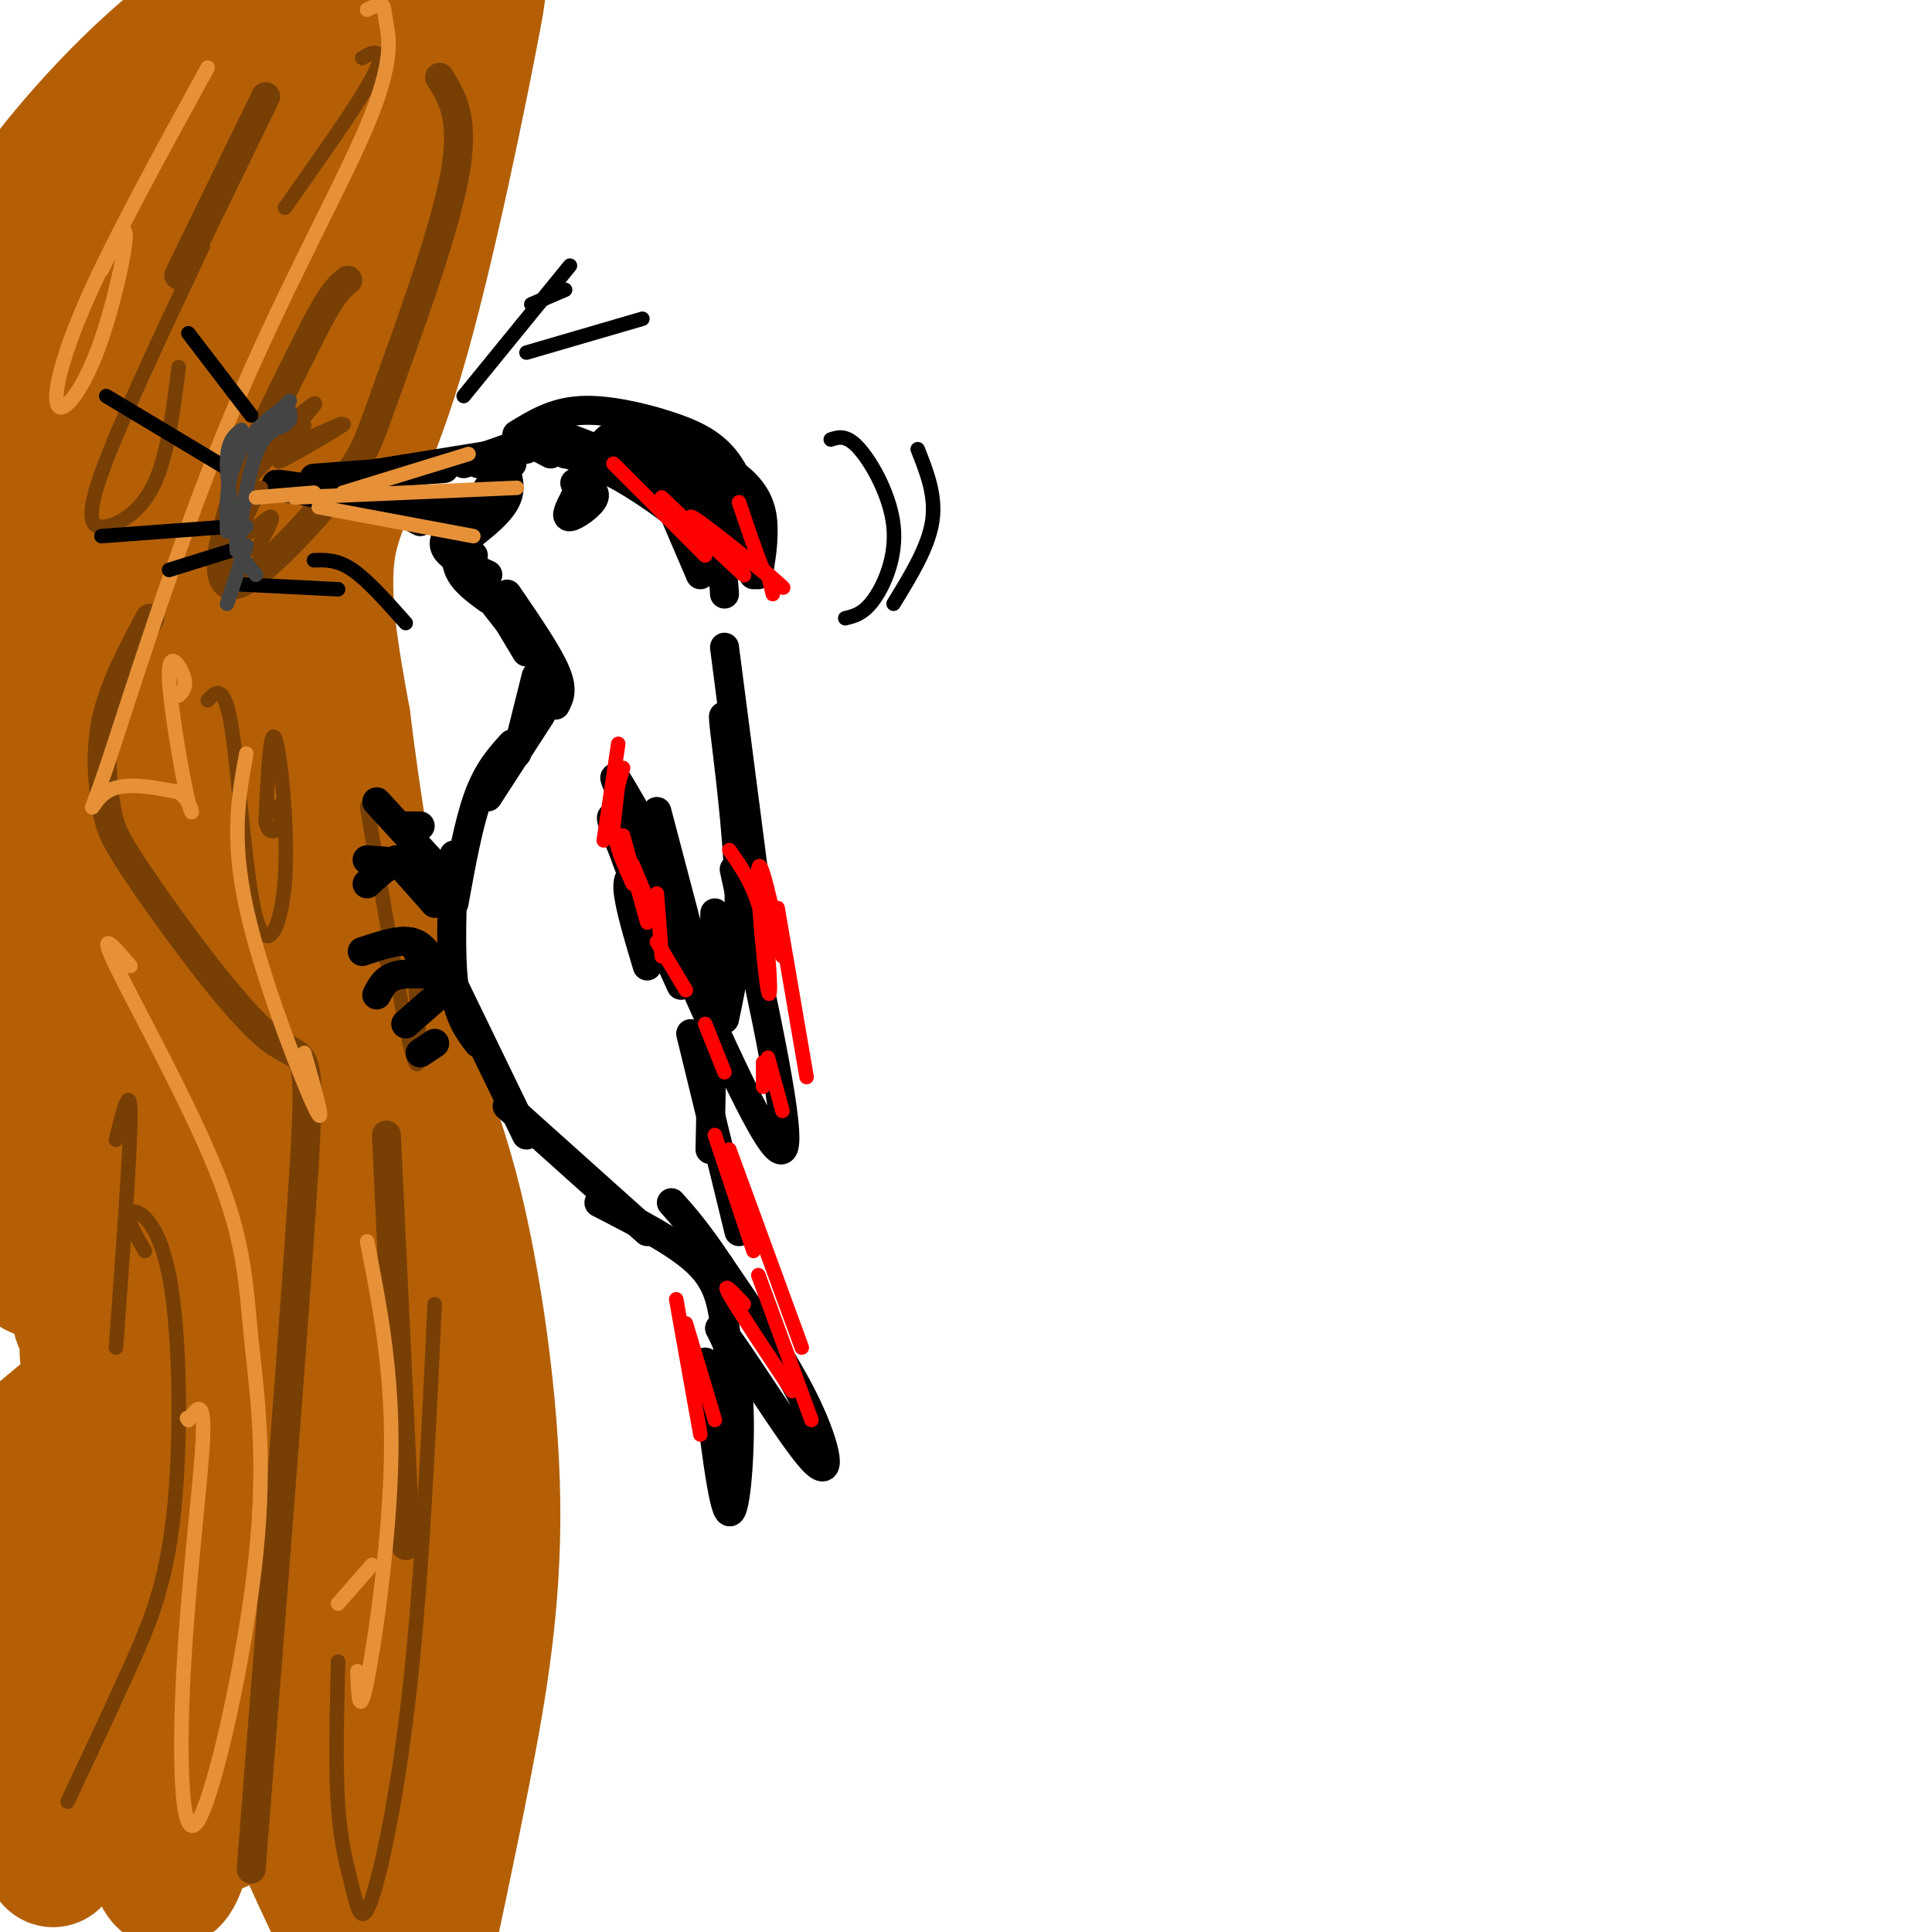 <svg viewBox='0 0 400 400' version='1.1' xmlns='http://www.w3.org/2000/svg' xmlns:xlink='http://www.w3.org/1999/xlink'><g fill='none' stroke='rgb(180,95,6)' stroke-width='28' stroke-linecap='round' stroke-linejoin='round'><path d='M95,16c2.643,-12.042 5.286,-24.083 3,-12c-2.286,12.083 -9.500,48.292 -16,70c-6.500,21.708 -12.286,28.917 -14,39c-1.714,10.083 0.643,23.042 3,36'/><path d='M71,149c2.087,16.970 5.805,41.395 10,58c4.195,16.605 8.867,25.389 13,42c4.133,16.611 7.728,41.049 8,62c0.272,20.951 -2.779,38.415 -6,55c-3.221,16.585 -6.610,32.293 -10,48'/><path d='M86,414c-2.860,12.202 -5.010,18.708 -6,17c-0.990,-1.708 -0.821,-11.629 -5,-23c-4.179,-11.371 -12.708,-24.192 -23,-56c-10.292,-31.808 -22.348,-82.602 -28,-105c-5.652,-22.398 -4.901,-16.399 -4,-29c0.901,-12.601 1.950,-43.800 3,-75'/><path d='M23,143c0.528,-17.959 0.347,-25.355 8,-40c7.653,-14.645 23.139,-36.537 33,-58c9.861,-21.463 14.097,-42.495 12,-48c-2.097,-5.505 -10.526,4.518 -21,17c-10.474,12.482 -22.993,27.423 -24,27c-1.007,-0.423 9.496,-16.212 20,-32'/><path d='M51,9c6.662,-9.305 13.317,-16.569 10,-16c-3.317,0.569 -16.606,8.970 -28,19c-11.394,10.030 -20.893,21.688 -24,26c-3.107,4.312 0.177,1.278 0,3c-0.177,1.722 -3.817,8.199 4,-2c7.817,-10.199 27.091,-37.073 25,-30c-2.091,7.073 -25.546,48.094 -35,65c-9.454,16.906 -4.909,9.696 -3,11c1.909,1.304 1.180,11.123 3,14c1.820,2.877 6.189,-1.188 9,-2c2.811,-0.812 4.065,1.627 12,-12c7.935,-13.627 22.553,-43.322 23,-46c0.447,-2.678 -13.276,21.661 -27,46'/><path d='M20,85c-9.634,17.527 -20.218,38.344 -9,24c11.218,-14.344 44.239,-63.848 45,-66c0.761,-2.152 -30.739,43.049 -44,63c-13.261,19.951 -8.282,14.652 -7,15c1.282,0.348 -1.133,6.343 -2,10c-0.867,3.657 -0.185,4.976 3,5c3.185,0.024 8.874,-1.246 20,-16c11.126,-14.754 27.689,-42.991 37,-58c9.311,-15.009 11.371,-16.788 1,-3c-10.371,13.788 -33.171,43.145 -46,64c-12.829,20.855 -15.686,33.209 -16,38c-0.314,4.791 1.915,2.021 4,0c2.085,-2.021 4.024,-3.292 12,-15c7.976,-11.708 21.988,-33.854 36,-56'/><path d='M54,90c10.628,-16.251 19.199,-28.878 14,-25c-5.199,3.878 -24.168,24.259 -35,37c-10.832,12.741 -13.526,17.840 -18,25c-4.474,7.160 -10.726,16.381 -15,26c-4.274,9.619 -6.569,19.638 -6,23c0.569,3.362 4.001,0.069 3,3c-1.001,2.931 -6.437,12.087 9,-2c15.437,-14.087 51.746,-51.417 46,-43c-5.746,8.417 -53.548,62.582 -63,73c-9.452,10.418 19.446,-22.912 35,-39c15.554,-16.088 17.766,-14.936 23,-17c5.234,-2.064 13.491,-7.346 17,-9c3.509,-1.654 2.270,0.320 1,3c-1.270,2.680 -2.573,6.068 -18,20c-15.427,13.932 -44.979,38.409 -56,47c-11.021,8.591 -3.510,1.295 4,-6'/><path d='M-5,206c1.578,-2.638 3.524,-6.233 13,-13c9.476,-6.767 26.482,-16.705 33,-18c6.518,-1.295 2.550,6.055 -6,17c-8.550,10.945 -21.680,25.487 -20,26c1.680,0.513 18.170,-13.001 26,-19c7.830,-5.999 7.001,-4.482 0,3c-7.001,7.482 -20.174,20.929 -33,32c-12.826,11.071 -25.305,19.765 -25,18c0.305,-1.765 13.396,-13.991 21,-20c7.604,-6.009 9.722,-5.802 12,-6c2.278,-0.198 4.715,-0.801 6,0c1.285,0.801 1.416,3.006 -5,11c-6.416,7.994 -19.379,21.777 -22,24c-2.621,2.223 5.102,-7.116 15,-15c9.898,-7.884 21.973,-14.315 27,-16c5.027,-1.685 3.008,1.376 0,5c-3.008,3.624 -7.004,7.812 -11,12'/><path d='M26,247c-6.007,6.215 -15.525,15.753 -18,16c-2.475,0.247 2.091,-8.798 14,-20c11.909,-11.202 31.159,-24.561 31,-22c-0.159,2.561 -19.726,21.041 -29,33c-9.274,11.959 -8.254,17.396 -7,20c1.254,2.604 2.743,2.377 2,4c-0.743,1.623 -3.718,5.098 7,-2c10.718,-7.098 35.131,-24.769 26,-16c-9.131,8.769 -51.804,43.976 -59,50c-7.196,6.024 21.087,-17.136 39,-29c17.913,-11.864 25.457,-12.432 33,-13'/><path d='M65,268c6.145,-0.998 5.006,3.007 -7,15c-12.006,11.993 -34.881,31.973 -34,33c0.881,1.027 25.516,-16.900 37,-24c11.484,-7.100 9.816,-3.372 11,-2c1.184,1.372 5.221,0.388 -9,13c-14.221,12.612 -46.700,38.821 -55,45c-8.300,6.179 7.580,-7.672 22,-16c14.420,-8.328 27.381,-11.132 33,-11c5.619,0.132 3.895,3.202 3,6c-0.895,2.798 -0.962,5.326 -8,13c-7.038,7.674 -21.049,20.496 -21,21c0.049,0.504 14.157,-11.308 21,-16c6.843,-4.692 6.419,-2.263 7,-1c0.581,1.263 2.166,1.361 -1,6c-3.166,4.639 -11.083,13.820 -19,23'/><path d='M45,373c-6.881,6.465 -14.583,11.128 -7,8c7.583,-3.128 30.450,-14.047 38,-14c7.550,0.047 -0.219,11.060 -2,16c-1.781,4.940 2.426,3.808 5,4c2.574,0.192 3.516,1.709 5,-8c1.484,-9.709 3.511,-30.644 4,-45c0.489,-14.356 -0.561,-22.134 -8,-36c-7.439,-13.866 -21.268,-33.819 -27,-55c-5.732,-21.181 -3.366,-43.591 -1,-66'/><path d='M52,177c0.936,3.350 3.776,44.726 8,77c4.224,32.274 9.833,55.444 6,26c-3.833,-29.444 -17.109,-111.504 -14,-100c3.109,11.504 22.603,116.573 30,164c7.397,47.427 2.699,37.214 -2,27'/><path d='M80,371c-0.885,4.690 -2.098,2.913 -4,0c-1.902,-2.913 -4.495,-6.964 -6,-12c-1.505,-5.036 -1.923,-11.059 -3,-17c-1.077,-5.941 -2.815,-11.800 0,-29c2.815,-17.200 10.181,-45.739 9,-50c-1.181,-4.261 -10.910,15.757 -17,25c-6.090,9.243 -8.542,7.712 -12,32c-3.458,24.288 -7.921,74.395 -13,69c-5.079,-5.395 -10.774,-66.291 -14,-88c-3.226,-21.709 -3.984,-4.229 -6,10c-2.016,14.229 -5.290,25.208 -6,37c-0.710,11.792 1.145,24.396 3,37'/></g>
<g fill='none' stroke='rgb(120,63,4)' stroke-width='6' stroke-linecap='round' stroke-linejoin='round'><path d='M91,16c2.714,4.314 5.427,8.627 3,21c-2.427,12.373 -9.996,32.804 -14,44c-4.004,11.196 -4.444,13.156 -10,20c-5.556,6.844 -16.226,18.574 -21,20c-4.774,1.426 -3.650,-7.450 0,-18c3.650,-10.550 9.825,-22.775 16,-35'/><path d='M65,68c3.833,-7.500 5.417,-8.750 7,-10'/><path d='M55,20c0.000,0.000 -18.000,37.000 -18,37'/><path d='M31,128c-3.753,7.056 -7.505,14.112 -9,21c-1.495,6.888 -0.732,13.608 0,18c0.732,4.392 1.433,6.456 8,16c6.567,9.544 18.999,26.570 26,32c7.001,5.430 8.572,-0.734 7,26c-1.572,26.734 -6.286,86.367 -11,146'/><path d='M80,235c0.000,0.000 4.000,85.000 4,85'/></g>
<g fill='none' stroke='rgb(120,63,4)' stroke-width='3' stroke-linecap='round' stroke-linejoin='round'><path d='M43,145c1.742,-1.864 3.483,-3.729 5,6c1.517,9.729 2.809,31.051 5,39c2.191,7.949 5.282,2.525 6,-8c0.718,-10.525 -0.938,-26.150 -2,-29c-1.062,-2.850 -1.531,7.075 -2,17'/><path d='M55,170c0.400,3.044 2.400,2.156 3,1c0.600,-1.156 -0.200,-2.578 -1,-4'/><path d='M76,167c4.222,24.978 8.444,49.956 10,53c1.556,3.044 0.444,-15.844 -1,-23c-1.444,-7.156 -3.222,-2.578 -5,2'/><path d='M90,270c-1.305,27.898 -2.609,55.796 -5,78c-2.391,22.204 -5.868,38.715 -8,45c-2.132,6.285 -2.920,2.346 -4,-2c-1.080,-4.346 -2.451,-9.099 -3,-17c-0.549,-7.901 -0.274,-18.951 0,-30'/><path d='M30,259c-2.093,-3.579 -4.185,-7.158 -3,-8c1.185,-0.842 5.648,1.053 8,13c2.352,11.947 2.595,33.947 1,49c-1.595,15.053 -5.027,23.158 -9,32c-3.973,8.842 -8.486,18.421 -13,28'/><path d='M24,236c1.500,-6.083 3.000,-12.167 3,-5c0.000,7.167 -1.500,27.583 -3,48'/><path d='M42,51c-8.720,18.494 -17.440,36.988 -21,47c-3.560,10.012 -1.958,11.542 1,11c2.958,-0.542 7.274,-3.155 10,-9c2.726,-5.845 3.863,-14.923 5,-24'/><path d='M75,12c1.111,-0.644 2.222,-1.289 3,-1c0.778,0.289 1.222,1.511 -2,7c-3.222,5.489 -10.111,15.244 -17,25'/></g>
<g fill='none' stroke='rgb(230,145,56)' stroke-width='3' stroke-linecap='round' stroke-linejoin='round'><path d='M43,14c-9.700,17.665 -19.400,35.330 -25,48c-5.600,12.670 -7.099,20.344 -6,22c1.099,1.656 4.796,-2.708 8,-11c3.204,-8.292 5.915,-20.512 6,-24c0.085,-3.488 -2.458,1.756 -5,7'/><path d='M76,2c1.216,-0.591 2.433,-1.182 3,-1c0.567,0.182 0.485,1.136 1,4c0.515,2.864 1.627,7.638 -4,21c-5.627,13.362 -17.993,35.314 -29,62c-11.007,26.686 -20.656,58.108 -25,71c-4.344,12.892 -3.384,7.255 0,5c3.384,-2.255 9.192,-1.127 15,0'/><path d='M37,164c3.067,2.016 3.234,7.056 2,2c-1.234,-5.056 -3.871,-20.207 -4,-26c-0.129,-5.793 2.249,-2.226 3,0c0.751,2.226 -0.124,3.113 -1,4'/><path d='M51,156c-1.600,8.711 -3.200,17.422 0,32c3.200,14.578 11.200,35.022 14,41c2.800,5.978 0.400,-2.511 -2,-11'/><path d='M27,200c-3.466,-4.073 -6.931,-8.146 -3,0c3.931,8.146 15.259,28.512 21,43c5.741,14.488 5.895,23.097 7,34c1.105,10.903 3.161,24.101 1,45c-2.161,20.899 -8.538,49.499 -12,55c-3.462,5.501 -4.009,-12.096 -3,-31c1.009,-18.904 3.574,-39.115 4,-48c0.426,-8.885 -1.287,-6.442 -3,-4'/><path d='M39,294c-0.500,-0.667 -0.250,-0.333 0,0'/><path d='M76,257c2.622,13.311 5.244,26.622 5,44c-0.244,17.378 -3.356,38.822 -5,47c-1.644,8.178 -1.822,3.089 -2,-2'/><path d='M77,324c0.000,0.000 -7.000,8.000 -7,8'/></g>
<g fill='none' stroke='rgb(0,0,0)' stroke-width='6' stroke-linecap='round' stroke-linejoin='round'><path d='M107,90c3.780,-2.321 7.560,-4.643 13,-5c5.440,-0.357 12.542,1.250 18,3c5.458,1.750 9.274,3.643 12,7c2.726,3.357 4.363,8.179 6,13'/><path d='M111,92c12.178,2.778 24.356,5.556 31,9c6.644,3.444 7.756,7.556 8,10c0.244,2.444 -0.378,3.222 -1,4'/><path d='M116,90c13.667,5.250 27.333,10.500 34,15c6.667,4.500 6.333,8.250 6,12'/><path d='M123,94c1.335,-1.663 2.670,-3.327 4,-4c1.330,-0.673 2.656,-0.356 6,1c3.344,1.356 8.708,3.750 13,7c4.292,3.250 7.512,7.357 9,11c1.488,3.643 1.244,6.821 1,10'/><path d='M130,93c-0.598,-1.069 -1.196,-2.137 -1,-3c0.196,-0.863 1.187,-1.520 6,0c4.813,1.520 13.450,5.217 18,9c4.550,3.783 5.014,7.652 5,11c-0.014,3.348 -0.507,6.174 -1,9'/><path d='M114,94c-3.333,-1.756 -6.667,-3.511 -2,-2c4.667,1.511 17.333,6.289 25,11c7.667,4.711 10.333,9.356 13,14'/><path d='M123,99c-0.200,-1.600 -0.400,-3.200 4,-1c4.400,2.200 13.400,8.200 18,13c4.600,4.800 4.800,8.400 5,12'/><path d='M139,105c0.000,0.000 6.000,14.000 6,14'/><path d='M117,94c-1.500,-1.667 -3.000,-3.333 -6,-3c-3.000,0.333 -7.500,2.667 -12,5'/><path d='M113,90c0.000,0.000 -17.000,6.000 -17,6'/><path d='M109,93c0.000,0.000 -31.000,5.000 -31,5'/><path d='M92,97c0.000,0.000 -27.000,2.000 -27,2'/><path d='M72,100c0.000,0.000 15.000,8.000 15,8'/><path d='M63,101c-4.417,-0.667 -8.833,-1.333 -3,0c5.833,1.333 21.917,4.667 38,8'/><path d='M59,101c0.000,0.000 42.000,5.000 42,5'/><path d='M103,94c1.583,3.000 3.167,6.000 2,9c-1.167,3.000 -5.083,6.000 -9,9'/><path d='M106,96c0.000,0.000 -11.000,13.000 -11,13'/><path d='M101,101c0.000,0.000 -6.000,10.000 -6,10'/><path d='M98,106c-3.250,2.417 -6.500,4.833 -6,7c0.500,2.167 4.750,4.083 9,6'/><path d='M95,110c-0.500,2.833 -1.000,5.667 0,8c1.000,2.333 3.500,4.167 6,6'/><path d='M98,115c-2.250,-1.333 -4.500,-2.667 -3,0c1.500,2.667 6.750,9.333 12,16'/><path d='M100,120c0.000,0.000 9.000,15.000 9,15'/><path d='M105,123c4.167,6.083 8.333,12.167 10,16c1.667,3.833 0.833,5.417 0,7'/><path d='M111,140c0.000,0.000 -4.000,16.000 -4,16'/><path d='M112,148c0.000,0.000 -11.000,17.000 -11,17'/><path d='M106,154c-2.500,2.750 -5.000,5.500 -7,11c-2.000,5.500 -3.500,13.750 -5,22'/><path d='M94,177c-0.417,10.250 -0.833,20.500 0,27c0.833,6.500 2.917,9.250 5,12'/><path d='M93,202c0.000,0.000 16.000,33.000 16,33'/><path d='M105,229c0.000,0.000 29.000,26.000 29,26'/><path d='M124,249c7.822,4.022 15.644,8.044 20,12c4.356,3.956 5.244,7.844 6,13c0.756,5.156 1.378,11.578 2,18'/><path d='M146,282c1.800,15.178 3.600,30.356 5,31c1.400,0.644 2.400,-13.244 2,-22c-0.400,-8.756 -2.200,-12.378 -4,-16'/><path d='M149,275c3.524,3.940 14.333,21.792 19,27c4.667,5.208 3.190,-2.226 -1,-11c-4.190,-8.774 -11.095,-18.887 -18,-29'/><path d='M149,262c-4.667,-7.000 -7.333,-10.000 -10,-13'/><path d='M153,255c0.000,0.000 -10.000,-41.000 -10,-41'/><path d='M147,238c0.000,0.000 1.000,-49.000 1,-49'/><path d='M150,134c0.000,0.000 7.000,54.000 7,54'/><path d='M151,154c-0.822,-4.333 -1.644,-8.667 -1,-3c0.644,5.667 2.756,21.333 3,33c0.244,11.667 -1.378,19.333 -3,27'/><path d='M152,180c6.167,28.083 12.333,56.167 10,58c-2.333,1.833 -13.167,-22.583 -24,-47'/><path d='M136,168c0.000,0.000 10.000,38.000 10,38'/><path d='M131,167c-2.500,-4.333 -5.000,-8.667 -3,-4c2.000,4.667 8.500,18.333 15,32'/><path d='M133,169c-1.422,-0.689 -2.844,-1.378 -4,-1c-1.156,0.378 -2.044,1.822 0,8c2.044,6.178 7.022,17.089 12,28'/><path d='M131,175c-2.750,-4.167 -5.500,-8.333 -4,-4c1.500,4.333 7.250,17.167 13,30'/><path d='M133,181c-1.583,-0.083 -3.167,-0.167 -3,3c0.167,3.167 2.083,9.583 4,16'/><path d='M89,185c0.911,-0.711 1.822,-1.422 1,-3c-0.822,-1.578 -3.378,-4.022 -6,-4c-2.622,0.022 -5.311,2.511 -8,5'/><path d='M76,178c6.044,0.467 12.089,0.933 15,2c2.911,1.067 2.689,2.733 2,4c-0.689,1.267 -1.844,2.133 -3,3'/><path d='M90,187c0.000,0.000 -8.000,-9.000 -8,-9'/><path d='M89,178c0.000,0.000 -11.000,-12.000 -11,-12'/><path d='M87,171c0.000,0.000 -3.000,0.000 -3,0'/><path d='M90,200c-1.250,-2.250 -2.500,-4.500 -5,-5c-2.500,-0.500 -6.250,0.750 -10,2'/><path d='M85,195c0.000,0.000 6.000,8.000 6,8'/><path d='M92,202c-3.833,-0.333 -7.667,-0.667 -10,0c-2.333,0.667 -3.167,2.333 -4,4'/><path d='M92,205c0.000,0.000 -8.000,7.000 -8,7'/><path d='M90,216c0.000,0.000 -3.000,2.000 -3,2'/><path d='M119,103c-1.067,2.067 -2.133,4.133 -1,4c1.133,-0.133 4.467,-2.467 5,-4c0.533,-1.533 -1.733,-2.267 -4,-3'/><path d='M121,102c0.000,0.000 -2.000,1.000 -2,1'/></g>
<g fill='none' stroke='rgb(0,0,0)' stroke-width='3' stroke-linecap='round' stroke-linejoin='round'><path d='M172,91c1.661,-0.542 3.321,-1.083 6,2c2.679,3.083 6.375,9.792 7,16c0.625,6.208 -1.821,11.917 -4,15c-2.179,3.083 -4.089,3.542 -6,4'/><path d='M190,93c1.917,4.833 3.833,9.667 3,15c-0.833,5.333 -4.417,11.167 -8,17'/><path d='M109,73c0.000,0.000 24.000,-7.000 24,-7'/><path d='M110,63c0.000,0.000 7.000,-3.000 7,-3'/><path d='M96,82c0.000,0.000 22.000,-27.000 22,-27'/><path d='M65,116c2.417,-0.083 4.833,-0.167 8,2c3.167,2.167 7.083,6.583 11,11'/><path d='M70,122c0.000,0.000 -20.000,-1.000 -20,-1'/><path d='M51,113c0.000,0.000 -16.000,5.000 -16,5'/><path d='M48,109c0.000,0.000 -27.000,2.000 -27,2'/><path d='M47,97c0.000,0.000 -25.000,-15.000 -25,-15'/><path d='M52,86c0.000,0.000 -13.000,-17.000 -13,-17'/></g>
<g fill='none' stroke='rgb(120,63,4)' stroke-width='3' stroke-linecap='round' stroke-linejoin='round'><path d='M51,92c-2.869,8.298 -5.738,16.595 -4,14c1.738,-2.595 8.083,-16.083 8,-17c-0.083,-0.917 -6.595,10.738 -6,12c0.595,1.262 8.298,-7.869 16,-17'/><path d='M65,84c1.333,-1.833 -3.333,2.083 -8,6'/><path d='M60,89c-4.467,4.638 -8.935,9.276 -7,8c1.935,-1.276 10.271,-8.466 10,-9c-0.271,-0.534 -9.150,5.587 -8,6c1.150,0.413 12.329,-4.882 15,-6c2.671,-1.118 -3.164,1.941 -9,5'/><path d='M61,93c-2.679,1.702 -4.875,3.458 -2,2c2.875,-1.458 10.821,-6.131 12,-7c1.179,-0.869 -4.411,2.065 -10,5'/><path d='M54,101c-2.422,4.822 -4.844,9.644 -4,10c0.844,0.356 4.956,-3.756 6,-4c1.044,-0.244 -0.978,3.378 -3,7'/></g>
<g fill='none' stroke='rgb(68,68,68)' stroke-width='3' stroke-linecap='round' stroke-linejoin='round'><path d='M60,87c0.111,-1.622 0.222,-3.244 -2,-2c-2.222,1.244 -6.778,5.356 -9,10c-2.222,4.644 -2.111,9.822 -2,15'/><path d='M50,89c-1.500,1.167 -3.000,2.333 -3,7c0.000,4.667 1.500,12.833 3,21'/><path d='M51,109c-1.167,1.167 -2.333,2.333 -2,4c0.333,1.667 2.167,3.833 4,6'/><path d='M60,83c0.000,0.000 -9.000,9.000 -9,9'/><path d='M59,88c-2.167,0.833 -4.333,1.667 -6,6c-1.667,4.333 -2.833,12.167 -4,20'/><path d='M51,113c0.000,0.000 -4.000,12.000 -4,12'/></g>
<g fill='none' stroke='rgb(255,0,0)' stroke-width='3' stroke-linecap='round' stroke-linejoin='round'><path d='M127,96c0.000,0.000 19.000,19.000 19,19'/><path d='M137,103c8.946,8.518 17.893,17.036 17,16c-0.893,-1.036 -11.625,-11.625 -11,-12c0.625,-0.375 12.607,9.464 17,13c4.393,3.536 1.196,0.768 -2,-2'/><path d='M158,118c-1.167,-2.667 -3.083,-8.333 -5,-14'/><path d='M159,119c0.000,0.000 1.000,4.000 1,4'/><path d='M151,176c2.756,3.905 5.512,7.810 7,15c1.488,7.190 1.708,17.667 1,14c-0.708,-3.667 -2.345,-21.476 -2,-25c0.345,-3.524 2.673,7.238 5,18'/><path d='M161,188c0.000,0.000 6.000,35.000 6,35'/><path d='M159,219c0.000,0.000 3.000,11.000 3,11'/><path d='M158,223c0.000,-1.667 0.000,-3.333 0,-3c0.000,0.333 0.000,2.667 0,5'/><path d='M150,222c0.000,0.000 -4.000,-10.000 -4,-10'/><path d='M142,205c0.000,0.000 -6.000,-10.000 -6,-10'/><path d='M131,179c0.000,0.000 5.000,12.000 5,12'/><path d='M129,173c0.000,0.000 5.000,18.000 5,18'/><path d='M128,162c0.000,0.000 -1.000,9.000 -1,9'/><path d='M128,154c0.000,0.000 -3.000,20.000 -3,20'/><path d='M129,159c-1.167,4.000 -2.333,8.000 -2,12c0.333,4.000 2.167,8.000 4,12'/><path d='M136,185c0.000,0.000 1.000,13.000 1,13'/><path d='M148,235c0.000,0.000 8.000,24.000 8,24'/><path d='M151,238c0.000,0.000 15.000,41.000 15,41'/><path d='M157,264c0.000,0.000 11.000,30.000 11,30'/><path d='M154,270c-2.333,-2.500 -4.667,-5.000 -3,-2c1.667,3.000 7.333,11.500 13,20'/><path d='M142,274c0.000,0.000 6.000,20.000 6,20'/><path d='M140,269c0.000,0.000 5.000,28.000 5,28'/></g>
<g fill='none' stroke='rgb(230,145,56)' stroke-width='3' stroke-linecap='round' stroke-linejoin='round'><path d='M61,103c0.000,0.000 46.000,-2.000 46,-2'/><path d='M97,94c0.000,0.000 -26.000,8.000 -26,8'/><path d='M65,102c0.000,0.000 -12.000,1.000 -12,1'/><path d='M66,105c0.000,0.000 32.000,6.000 32,6'/></g>
</svg>